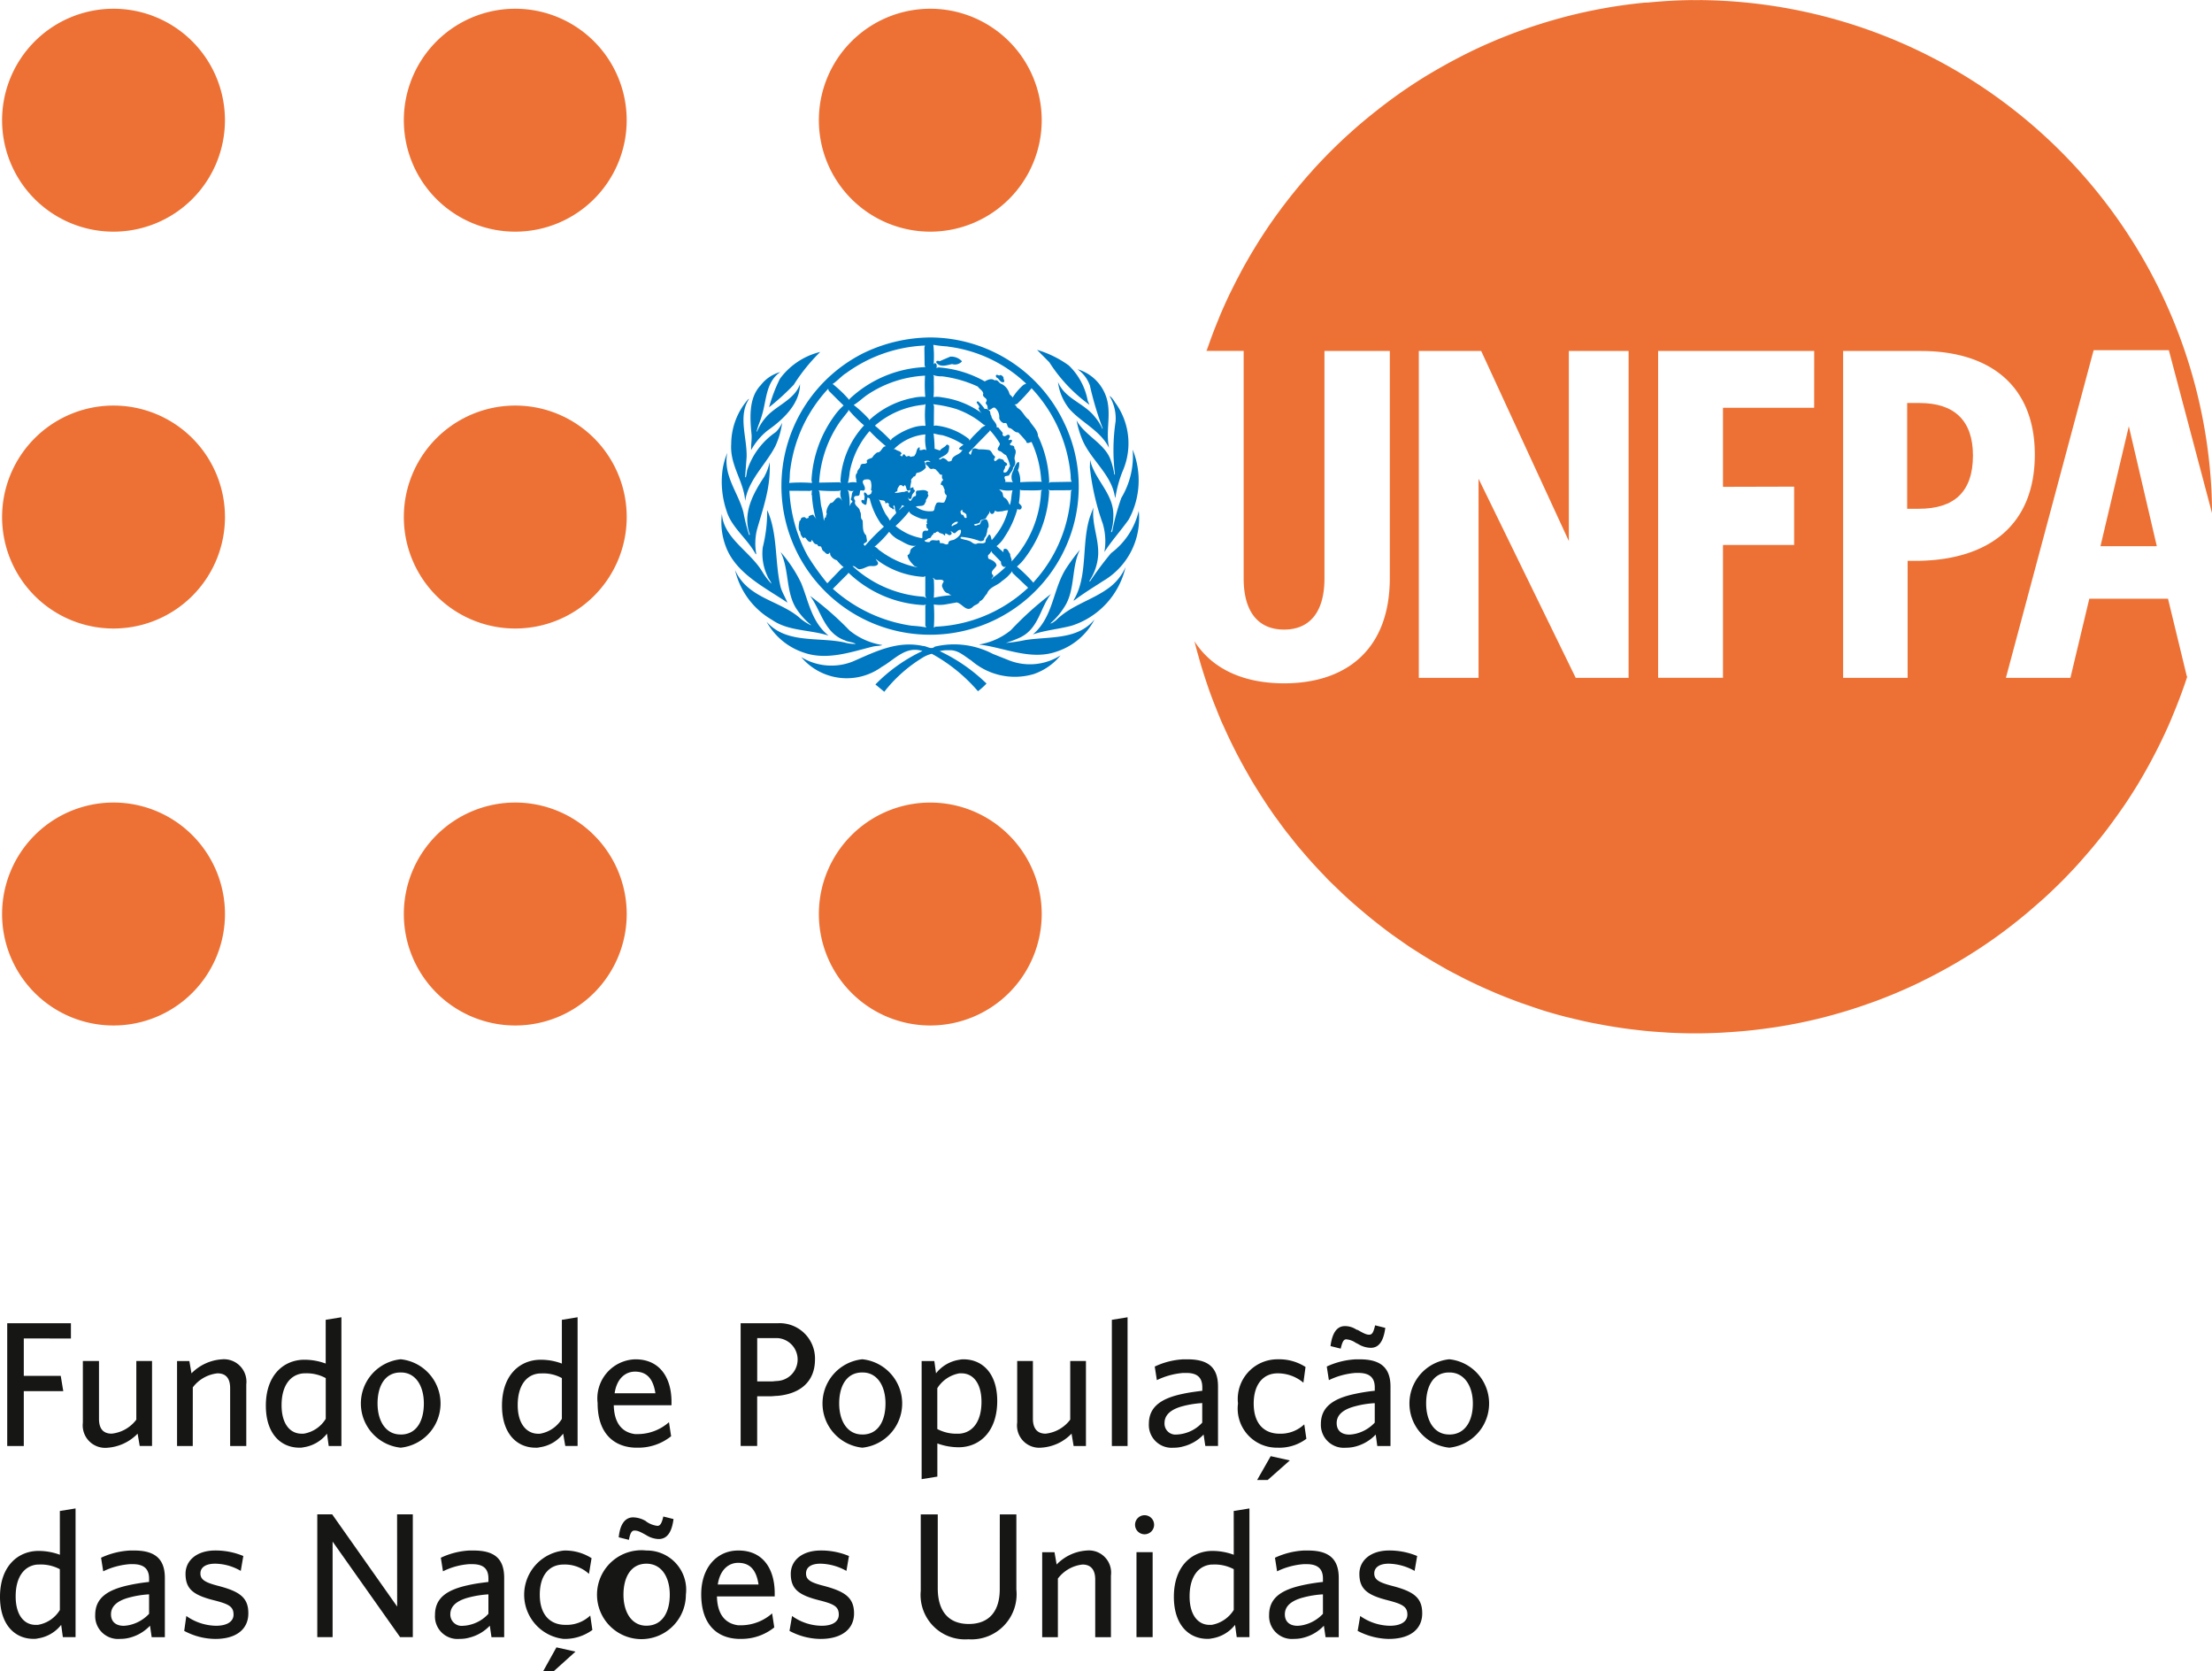 <svg xmlns="http://www.w3.org/2000/svg" viewBox="0 0 139.384 105.272"><defs><style>.logo_unfpa_1{fill:#0078c1}.logo_unfpa_2{fill:#ed7134}</style></defs><path d="M59.999 22.935a.586.586 0 00.605-.157v-.033a.934.934 0 00-.727-.279l-.673.289c-.056-.023-.164-.052-.2.023-.028.023 0 .056.011.079.248.313.673.135.984.078zm3.259 1.132c.075-.083-.046-.171-.022-.278a.275.275 0 00-.21-.167c-.1.093-.183-.084-.27.023a.191.191 0 00.034.134c.189.067.213.353.468.288z" class="logo_unfpa_1"/><path d="M50.84 25.377a9.37 9.37 0 1016.8 7.736 9.231 9.231 0 00-.616-6.543 9.371 9.371 0 00-8.4-5.313 9.834 9.834 0 00-4.242 1 9.381 9.381 0 00-3.542 3.12zm.047 9.624a9.489 9.489 0 01-1.143-4.086l1.3.009.126-.046-.009.007a1.471 1.471 0 00-.014.261l-.009-.014c-.037.026.028.039.023.067a7.285 7.285 0 00.224 1.413l.068.1a1.934 1.934 0 01-.21-.289.609.609 0 00-.3.112c.052.135-.084.093-.144.13a.267.267 0 00-.094-.088c-.1 0-.2.014-.243.111.015.071-.064.1-.093.159-.028.209-.1.484.056.655a.538.538 0 00.191.391c.048.01.07-.028.1-.041.126.093.192.321.378.279.056-.029.037-.084.056-.125.1.1.144.3.327.278.047.045.069.13.144.135.194-.052.124.224.27.3.112.071.172.238.336.159l.057-.068c.051.036.009.131.056.182a.638.638 0 00.39.3 2.856 2.856 0 00.434.446l-.112.047-.921.956a15.444 15.444 0 01-1.244-1.74zm7.417-10a2.469 2.469 0 00-.735.056 5.6 5.6 0 00-2.8 1.412l-.032-.088a7.509 7.509 0 00-.942-.87c.3-.178.563-.436.853-.638a7.176 7.176 0 013.64-1.209 9.264 9.264 0 00.015 1.34zm.016 1.822a2.151 2.151 0 00-.706.081 4.267 4.267 0 00-1.422.735 1.45 1.45 0 01-.067.1 12.464 12.464 0 00-.993-.926 5.457 5.457 0 013.109-1.318l.079-.046a6.108 6.108 0 00-.001 1.377zm-1.029 5.384c.027.148.206.221.326.289.263.117.581.3.875.148-.046 0-.071.052-.1.075.08.079-.06.163.033.237.017.06-.062.052-.067.1.047.084-.013.232.12.26a.067.067 0 01.012.033.079.079 0 01-.069.088c-.093-.019-.218-.023-.265.079-.065.106-.014.265-.048.39a3.557 3.557 0 01-1.678-.772 7.318 7.318 0 00.861-.924zm-.641-.09a.681.681 0 00.191-.3l.159.078c-.145.01-.225.154-.336.233zm1.714 5.564l-.134-.089a7.34 7.34 0 01-4.511-1.931c.208-.023.288.254.517.186.251-.029.447-.228.712-.186.132 0 .3 0 .373-.125.042-.14-.107-.21-.135-.321a5.4 5.4 0 003.007 1.125l.112-.046v1.228zm-4.651-6.059c-.109.055-.126.176-.176.264a3.741 3.741 0 00-.068-.912l-.067-.11a.541.541 0 00.446.041c-.229.075-.144.354-.234.525-.012.088.114.11.099.195zm1.082-4.471a11.07 11.07 0 001.03.958c-.266.009-.27.4-.55.391a1 1 0 00-.313.326c-.111.069-.256.064-.35.19 0 .052.059.117-.009.153-.107.1-.331-.027-.382.168-.019.172-.224.271-.21.461-.111.076-.092.22-.077.337.059.076-.029.209.077.266a1.156 1.156 0 00-.582.023 4.377 4.377 0 00.113-.694 5.475 5.475 0 011.254-2.576zm1.814 6.842c.392.184.8.533 1.273.337a.939.939 0 00-.489.27c-.056.124-.037.31-.206.366.011.265.248.489.416.68l.224.1a5.829 5.829 0 01-2.381-1.061c-.122-.071-.2-.228-.345-.238a6.9 6.9 0 00.927-.949 1.819 1.819 0 00.582.498zm-2.108.4v.011c-.009-.021-.019-.1-.076-.068-.036-.176.258-.123.2-.325l-.047-.288c-.266-.238-.182-.647-.224-.95-.186-.148-.037-.391-.167-.558 0-.271-.42-.362-.29-.662-.052-.074-.117-.172-.056-.265.084-.1.266.01.322-.135l.036-.247c.1-.059.239.067.29-.068.094-.234-.345-.516.032-.638v.007c.125-.013.3-.041.35.113a1.111 1.111 0 01.009.549c.121.046.01.153.01.232-.075.033-.144.107-.233.079-.036-.06-.1-.167-.191-.159-.07.1.028.2.014.312-.024.066 0 .14-.047.192a.15.15 0 00-.113-.033c-.076.043-.027.126-.009.178.084.051.144.13.242.135l.048-.056c.015-.14.038-.278.067-.415l.135.067a4.612 4.612 0 00.717 1.6l.178.176a12.229 12.229 0 00-1.196 1.213zm.506.583V35l-.018-.056zm1.06-2.179c-.085-.209-.271-.378-.354-.591-.135-.243-.207-.517-.336-.759.112.14.411-.018.411.248a.123.123 0 00.067.01c.038-.042.042-.046.088-.023.025.046.136.069.048.125a.31.31 0 00.223.209.076.076 0 00.114.054c.051-.071-.112-.192.009-.233.075.083.037.223.079.321a.238.238 0 01.042.182 3.246 3.246 0 00-.39.459zm-1.621-6a5.6 5.6 0 00-1.486 3.494c.017.047 0 .1.055.135l-.12-.047-1.278.023a7.409 7.409 0 011.333-3.866l.5-.637.011-.09a9.18 9.18 0 00.986.99zm-1.566 4.128l.1-.047a.88.88 0 00.1.684c-.052-.056-.125-.219-.247-.214-.238.015-.256.327-.494.337a.933.933 0 00-.269.614c.084.09-.065.178-.014.28-.126.013-.093.156-.144.223a6.462 6.462 0 00-.177-.972l-.1-.858-.057-.077a10.864 10.864 0 001.302.03zm4.566 8.492a9.452 9.452 0 01-4.966-2.327l.962-.964.013-.056a7.354 7.354 0 004.754 2.048l.144-.037-.046.067v1.263l.067.113a7.774 7.774 0 00-.926-.107zm1.129-5.274a.479.479 0 01-.269-.032c-.042-.006-.028-.052-.042-.079.135 0 .2-.158.345-.135.083-.074.1-.2.214-.242-.038-.12.111-.045.144-.112.041-.037.1-.078.159-.047.093.137.284.079.378.233.046.016.06-.034.055-.067v-.057c.15-.01.225.2.383.057a.105.105 0 000-.135c-.019-.01-.042-.019-.047-.042.107-.052.171.163.3.088.108-.089.183-.2.327-.2l.031.045c.024.28-.214.447-.424.574-.135.054-.381.037-.373.255-.153.141-.3-.083-.489-.023-.09-.048-.007-.179-.128-.2-.189.081-.423-.105-.559.119zm1.054-6.111c-.091.153-.3.186-.4.348l-.336-.111a8.793 8.793 0 00-.067-.964 4.287 4.287 0 00.559.112 4.737 4.737 0 011.329.606.979.979 0 00-.281.223c0 .084.09.061.126.111l.09-.032c-.142.362-.631.306-.682.693-.075.028-.153.079-.238.042a.554.554 0 00-.311-.209c-.09.023-.15.135-.257.075.167-.182.466-.215.593-.467a.952.952 0 00.055-.373c-.047-.054-.117-.105-.178-.054zm2.487-2.681c-.014.094.071.135.1.214s-.013.2.079.247c.166.037.236-.186.4-.126a.764.764 0 01.27.662.447.447 0 00.294.312c.275-.084.145.223.336.3.215.028.322.3.559.279a6.726 6.726 0 01.513.568.087.087 0 00.055.093c.114.029.183-.05.281-.054a6.661 6.661 0 01.605 2.41l.042.088c-.453 0-.9 0-1.366.033a1.415 1.415 0 00-.145-.758.917.917 0 00.079-.479c-.027-.068-.088-.01-.12 0a1.464 1.464 0 00-.247.512.77.77 0 00-.068.661l.056.055-.522-.009c.126-.079-.108-.233.019-.359l.241-.047c.074-.172.262-.3.256-.5a.442.442 0 00.121-.456c-.109-.255.191-.516-.042-.758a.158.158 0 00.006-.031.128.128 0 00-.118-.138c-.075-.022-.159 0-.159-.1.042-.066.149-.131.126-.233-.055-.069-.147-.009-.214-.014-.019-.113.191-.234.009-.336-.125-.023-.195.136-.32.079h-.008a.135.135 0 01-.039-.186l-.28-.344c-.028-.032-.107.02-.112-.047.018-.274-.319-.428-.336-.7-.1-.093-.02-.266-.155-.344-.074-.056-.159-.121-.26-.079a3.107 3.107 0 00-.41-.479.1.1 0 00-.1.041c.023.131.176.2.167.349a.053.053 0 00-.056.019.657.657 0 00.215.336 5.46 5.46 0 00-2.508-1 1.473 1.473 0 00-.537-.019c.041-.4.013-.866.022-1.3l-.045-.086a1.549 1.549 0 00.554.078 7.579 7.579 0 012.26.646c.107.163.317.246.345.447-.111.269.378.265.159.553zm1.539 9.545c-.116-.111-.123-.331-.325-.325-.071-.01-.1.055-.1.111 0 .033.009.071-.014.094l-.423-.373a2 2 0 00.5-.568 6.076 6.076 0 00.816-1.778.184.184 0 00.215.014.172.172 0 00.032-.214l-.154-.167a5.137 5.137 0 00.068-.838l.1.033c.433 0 .876.023 1.3-.018l-.067.075a6.9 6.9 0 01-1.87 4.435c.059-.163-.099-.303-.076-.481zm-1.083 1.333c-.241-.224.15-.413.225-.615-.043-.218-.285-.339-.471-.4-.09-.051-.062-.163-.067-.237a.771.771 0 00.21-.266l.033.088.577.593a.3.3 0 00.154.312c.052.022.106 0 .155-.007a6.551 6.551 0 01-.826.69l-.067.089c-.032-.093.158-.136.079-.247zm-1.67-3.768c-.028.06.06.14-.033.167-.167.022-.088-.229-.269-.2a.334.334 0 01-.075-.222c.041-.052.077-.094.144-.056-.014.024-.034.047-.023.075.094.082.234.097.258.236zm.855 1.628a.336.336 0 00.257-.079c-.025-.155.162-.224.143-.377.077-.132.023-.314.134-.424a.659.659 0 00-.111-.471c-.1-.067-.2.017-.3.032-.111.083-.07.331-.265.28a.179.179 0 01-.2.046c-.014-.023-.046-.029-.037-.056.134-.069.384-.023.4-.247.1-.09.26-.051.358-.158a1.615 1.615 0 01.2-.313.513.513 0 00.023-.143c.028.065.028.153.112.19.108.033.155-.058.2-.125 0-.037.025-.095.067-.056.117.09.28.014.415.023a1.389 1.389 0 01.369-.067 4.152 4.152 0 01-.679 1.44c-.117.144-.215.3-.35.438-.042-.107-.037-.252-.13-.349l-.056.013c-.071.149-.225.276-.206.447-.112.176-.392.028-.559.121-.2.06-.307-.136-.466-.178-.178-.074-.383-.079-.551-.167a.082.082 0 01.056-.088 4.361 4.361 0 011.177.269zm1.23-5.674c.157.032.25.214.4.247a2.539 2.539 0 01.262.7c-.123.14-.135.452-.4.4-.065-.149.121-.237.079-.377.047-.037.121-.058.135-.126-.009-.14-.185-.112-.214-.256-.055-.078-.148-.07-.222-.1-.178-.084-.345.359-.392.009a.134.134 0 00.047-.176c-.155-.083-.169-.3-.336-.382a3.2 3.2 0 00-.662-.046c-.144-.033-.313-.131-.424.023-.01.117-.07.214-.089.326a.321.321 0 01-.125-.135c.41-.456.881-.917 1.31-1.362l.023-.056a5.394 5.394 0 01.619.828c.036.18-.309.366-.009.484zm.817 2.468c-.079.251-.068.539-.135.8a.5.5 0 01-.042.134c-.079-.159-.144-.368-.327-.461-.154-.083-.057-.293-.2-.39l-.144-.145a1.992 1.992 0 00.85.063zm-3.5-5.1a5.4 5.4 0 011.679.968l.114.046-.233.135c-.247.28-.564.531-.774.824l-.032-.1a4.1 4.1 0 00-2.094-.852l-.121.023.011-1.256-.048-.1v-.006a8.194 8.194 0 011.501.315zm.052 7.091c-.01.167-.248.163-.358.279-.068-.024-.014-.089 0-.126.113-.09.197-.179.361-.157zm-1.582 3.529c.065.01.1.065.144.1.167.071.457-.07.55.121-.052.108-.136.21-.1.336.071.173.173.4.392.415a.39.39 0 00.2.12 7.247 7.247 0 00-1.118.159 9.221 9.221 0 000-1.15zm.158 3.079l-.089.055a10.666 10.666 0 000-1.461 2.249 2.249 0 00.729 0l.713-.126c.355.071.606.643 1 .294.136-.163.374-.15.458-.373.227-.084.284-.317.447-.466.154-.439.647-.5.951-.807a2.531 2.531 0 00.639-.614l.023.111.983.93a9.084 9.084 0 01-5.852 2.453zm8.551-8.521a8.957 8.957 0 01-2.326 5.682l-.037.067a9.862 9.862 0 00-1.04-1.02 3.1 3.1 0 00.55-.6 7.5 7.5 0 001.48-4.134l-.047-.125.079.056 1.329-.007.067-.032zm-2.477-6.5a9.189 9.189 0 012.452 5.406c.023.16-.014.35.074.481l-1.342.023a.2.2 0 01-.112.041l.036-.056a7.361 7.361 0 00-.707-2.892c-.014-.4-.4-.671-.569-1.019-.3-.2-.387-.569-.728-.75-.065-.069-.094-.186-.19-.208l.158-.033a10.611 10.611 0 00.927-1zm-5.29-2.629a8.7 8.7 0 014.945 2.335l-.158.067a3.555 3.555 0 00-.7.814c-.019-.088-.15-.149-.191-.232a.981.981 0 00-.494-.628c-.179-.033-.225-.307-.448-.224-.186-.155-.419-.041-.6.047v.024a6.956 6.956 0 00-2.942-.892c-.051 0-.078.042-.135.033.055-.037.028-.147.023-.215-.028-.048-.081-.105-.149-.067a.2.2 0 00-.041.112 6.544 6.544 0 00-.014-1.284 7.451 7.451 0 00.905.102zm-1.143 7.237l.08.038c-.1 0-.208-.054-.293.013-.056.042-.019.118 0 .168.167.064.2.34.427.233.095.018.21.036.243.144.135.051.154.288.337.237-.012.088-.041.244.067.312-.029.079-.131.112-.125.213a.092.092 0 00-.019.113c.174.018.162.214.242.32a.312.312 0 00.125.35 1.286 1.286 0 01-.158.433c-.183.088-.479-.137-.546.19-.1.112-.012.358-.214.368a1.483 1.483 0 01-1.03-.28c.191-.1.515.037.583-.246a.162.162 0 00.046-.178.9.9 0 00.167-.311c-.069-.07-.036-.107-.022-.191-.191-.2-.452-.093-.7-.088-.145.084 0 .242-.1.344-.186.023-.19.2-.32.312a.239.239 0 01-.126-.209h.023a.068.068 0 00.046.079c.178.028.121-.172.178-.261.028-.111.29-.265.079-.344-.01-.045.028-.105-.032-.135-.066.03-.172.03-.183.126a.189.189 0 01-.074.224h-.035a.1.1 0 00-.067-.111c-.109 0-.2.084-.3.054a2.681 2.681 0 01-.47.068c-.019-.09.119-.061.148-.145-.023-.14.071-.224.131-.326.037-.037.107-.024.148-.009.038.037.076.07.131.056l.048-.079c.14.083.06.484.337.311a2.726 2.726 0 01.079-.533c-.061-.15.1-.21.144-.313.144.013.13-.149.191-.223a.888.888 0 00.591-.349c-.055-.117-.019-.284-.112-.377.099-.04.26-.09.336-.006zm-.624-.718c-.028-.065.052-.135-.023-.176-.213.1-.136.335-.28.488-.024.121-.181.059-.256.126a.172.172 0 00-.243-.027c-.113 0-.13-.228-.248-.113-.035.038-.014.121-.1.09-.019-.033-.052-.038-.075-.056 0-.071.116-.061.075-.144-.084-.149-.265-.126-.378-.239h-.1a3.182 3.182 0 011.99-.935 2.969 2.969 0 00.067 1.014c-.121-.158-.283.024-.428-.036zm-4.678-4.812a9.074 9.074 0 015.014-1.772l-.037.13.014 1.117.041.11a7.4 7.4 0 00-4.763 2l-.024.068a7.878 7.878 0 00-1.03-.991h-.042c.29-.175.543-.473.828-.67zm-1.051 1.076c.317.312.636.641.938.926a3.84 3.84 0 00-.624.711 7.549 7.549 0 00-1.4 3.989l.032.181a9.535 9.535 0 00-1.44 0c.056-.283.024-.572.074-.852a9.15 9.15 0 012.387-5.081zm16.432.886l-.113-.261a4.115 4.115 0 00-1.192-2.22 6.568 6.568 0 00-2-.981l.773.781a9.822 9.822 0 002.532 2.681zm-20.191.154a15.1 15.1 0 001.557-1.419 11.493 11.493 0 011.668-2.066 4.445 4.445 0 00-2.54 1.689 9.8 9.8 0 00-.685 1.796z" class="logo_unfpa_1"/><path d="M68.678 24.291a20.171 20.171 0 00.807 2.7l-.022.024a2.9 2.9 0 00-.457-.735c-.689-.9-1.892-1.14-2.34-2.216a3.344 3.344 0 00.76 1.744c.778.838 1.911 1.332 2.442 2.379l.01-.009c-.2-.987.116-1.941-.1-2.918a2.722 2.722 0 00-1.879-2 2.109 2.109 0 01.779 1.031zm-21.345 4.057a4.15 4.15 0 011.031-1.227c.994-.7 2.033-1.675 2.047-2.918-.324.894-1.293 1.271-1.95 1.877a3.2 3.2 0 00-.76 1.116l-.023-.019c.08-.355.244-.679.336-1.028.293-.945.234-2.081 1.156-2.713a2.326 2.326 0 00-1.23.824c-.769.8-.689 2.043-.582 3.128.023.332-.048.649-.025.96z" class="logo_unfpa_1"/><path d="M70.256 29.866a.037.037 0 01-.038.032 4.728 4.728 0 00-.223-.893c-.35-1.061-1.636-1.558-2.158-2.523a6.182 6.182 0 00.357 1.206c.49 1.183 1.678 2.076 2 3.328.036.117.046.256.088.358a7.32 7.32 0 01.471-1.722 4.354 4.354 0 00-.4-4.174c-.144-.185-.237-.417-.447-.538a2.739 2.739 0 01.391 1.606 12.2 12.2 0 00-.041 3.32zm-21.399-1.761a5.128 5.128 0 00.428-1.475 1.948 1.948 0 01-.391.581 4.68 4.68 0 00-1.816 2.422 4.1 4.1 0 01-.079.433c-.032.015-.032-.023-.046-.032l.094-1.252c.032-1.224-.555-2.576.153-3.653-.024 0-.037.014-.056.023a4.291 4.291 0 00-1.068 2.82c-.09 1.354.782 2.306.88 3.584.2-1.334 1.304-2.287 1.901-3.451z" class="logo_unfpa_1"/><path d="M70.657 31.365a14.218 14.218 0 00-.569 2.1l-.056.067-.023-.023a3.148 3.148 0 00.144-.95c.079-1.433-1.18-2.314-1.464-3.592l-.013.479a15.385 15.385 0 00.815 3.55 3.928 3.928 0 01.1 1.778c.452-.707 1.044-1.356 1.534-2.049a5.159 5.159 0 00.247-4.4 5.1 5.1 0 01-.715 3.04zm-23.064 3.503l.068.056a3.652 3.652 0 01.033-1.54c.22-.779.471-1.537.64-2.337a7.887 7.887 0 00.167-1.931 3.506 3.506 0 01-.35.925c-.694 1.051-1.385 2.293-.9 3.633-.013.014-.028.033-.047.024a11.908 11.908 0 01-.359-1.42c-.321-1.262-1.3-2.308-1.016-3.76a4.992 4.992 0 00-.29 1.014 5.693 5.693 0 00.243 2.647c.296 1.023 1.303 1.754 1.811 2.689z" class="logo_unfpa_1"/><path d="M70.009 34.846a21.019 21.019 0 00-1.319 1.769h-.058a3.35 3.35 0 00.569-1.689c.033-1.042-.42-1.922-.3-2.96l-.209.558c-.564 1.665-.116 3.747-1.03 5.264v.056c.6-.462 1.226-.838 1.846-1.243a4.581 4.581 0 002.247-4.422 4.622 4.622 0 01-1.746 2.667zm-20.391 3.117c-.131-.33-.331-.638-.429-.981-.377-1.576-.172-3.391-.847-4.846a9.273 9.273 0 01-.279 2.346 3.307 3.307 0 00.3 1.819c.056.168.211.309.248.471a4.265 4.265 0 01-.583-.769c-.769-1.278-2.428-2.092-2.539-3.633a4.291 4.291 0 00.232 2.018c.616 1.732 2.508 2.633 3.897 3.575z" class="logo_unfpa_1"/><path d="M69.906 37.008c-1.08.811-2.385 1.089-3.388 2.085-.107.071-.215.177-.336.182a4.615 4.615 0 00.951-1.143c.617-1.042.38-2.432.918-3.508a13.791 13.791 0 00-.839 1.13c-.881 1.331-.807 3.081-2.126 4.211.779-.266 1.637-.335 2.439-.549a5.07 5.07 0 003.4-3.695 3.259 3.259 0 01-1.019 1.287zm-17.698 3.031c-1.076-.865-1.254-2.161-1.72-3.3a8.527 8.527 0 00-1.3-1.965c.57 1.137.3 2.616 1.062 3.672a4.47 4.47 0 00.855.926l-.014.014a3.264 3.264 0 01-.76-.517c-1.3-1.066-3.239-1.21-4.013-2.959a4.9 4.9 0 002.335 3.141c1.024.717 2.39.607 3.555.988z" class="logo_unfpa_1"/><path d="M63.377 40.501a6.961 6.961 0 00.936-.359c1.146-.575 1.221-1.838 1.915-2.727a20.387 20.387 0 00-2.531 2.282 4.233 4.233 0 01-1.99.9v.009l.291.038c1.5.243 3.085.967 4.657.377a4.123 4.123 0 002.315-2c-1.076 1.308-2.837 1.061-4.377 1.3a9.713 9.713 0 01-1.216.18zm-8.39.233c.2-.053.433-.032.616-.1a4.338 4.338 0 01-2.07-.917 19.919 19.919 0 00-2.485-2.178c.7.945.9 2.346 2.192 2.8.214.111.489.1.685.223a2.337 2.337 0 01-.7-.088c-1.654-.367-3.682.1-4.921-1.309a4.174 4.174 0 002.373 1.955c1.445.493 2.953-.05 4.31-.386z" class="logo_unfpa_1"/><path d="M63.656 41.626l-1.088-.432a5.272 5.272 0 00-3.66-.461c-.242.218-.493-.036-.75-.041-1.644-.358-3.061.39-4.427.981a3.647 3.647 0 01-3.243-.278 3.755 3.755 0 005.074.614c.807-.451 1.5-1.341 2.564-1a10.21 10.21 0 00-2.964 2.108l.559.461a8.98 8.98 0 012.395-2.136 1.925 1.925 0 01.6-.257 10.477 10.477 0 012.909 2.359 4.461 4.461 0 00.538-.484 10.823 10.823 0 00-2.95-2.043 1.956 1.956 0 01.582-.055c.574-.037.965.366 1.408.646a4.188 4.188 0 003.946.851 3.773 3.773 0 001.679-1.173 3.6 3.6 0 01-3.172.34z" class="logo_unfpa_1"/><path d="M32.475 39.592a7.022 7.022 0 10-7.028-7.024 7.018 7.018 0 007.028 7.024zm0 10.963a7.022 7.022 0 107.016 7.025 7.027 7.027 0 00-7.016-7.025zm0-35.962a7.021 7.021 0 10-7.028-7.019 7.018 7.018 0 007.028 7.019zM7.158 39.592a7.022 7.022 0 10-7.026-7.024 7.02 7.02 0 007.026 7.024zm0 25.007A7.022 7.022 0 10.132 57.58a7.016 7.016 0 007.026 7.019zm0-50.006A7.021 7.021 0 10.132 7.574a7.017 7.017 0 007.026 7.019zM65.641 57.58a7.021 7.021 0 10-7.019 7.019 7.024 7.024 0 007.019-7.019zm-7.019-42.987a7.021 7.021 0 10-7.023-7.019 7.021 7.021 0 007.023 7.019zm79.179 28.024l-1.189-4.9h-4.96l-1.19 4.984h-4.065l5.528-20.642h4.739l2.721 10.268c0-.472-.012-.943-.035-1.408a.119.119 0 010-.026A32.561 32.561 0 00106.85.01c-.773 0-1.529.061-2.288.114.759-.053 1.514-.116 2.287-.116a32.565 32.565 0 0132.5 30.885A32.562 32.562 0 00106.855.002c-1.02 0-2.024.064-3.018.158-.092.009-.187 0-.28.014l-.076.009a31.957 31.957 0 00.001-.001 32.282 32.282 0 00-4.762.851 31.128 31.128 0 010 .001l-.034.008q-.733.191-1.45.412l-.137.044a32.165 32.165 0 00-4.323 1.7c-.046.023-.09.046-.135.066q-.608.3-1.2.619c-.069.035-.136.073-.2.108q-.618.34-1.222.7a.803.803 0 01-.068.04q-1.295.789-2.5 1.691l-.208.158c-.324.246-.642.5-.959.755-.081.067-.163.131-.244.2q-.5.414-.979.849l-.125.11c-.373.341-.739.688-1.094 1.047-.015.012-.025.025-.04.037q-.486.49-.955 1c-.079.087-.158.177-.235.264q-.373.414-.732.847l-.247.3c-.256.314-.508.634-.753.959-.046.062-.1.122-.141.185-.294.394-.58.794-.856 1.2-.037.055-.072.113-.11.166-.231.346-.453.693-.669 1.047l-.217.358q-.271.459-.53.924c-.069.125-.138.248-.2.373-.189.356-.375.713-.551 1.075-.036.075-.075.147-.111.222-.212.444-.416.893-.607 1.346-.035.081-.067.164-.1.246-.152.371-.3.743-.439 1.117-.05.136-.1.273-.147.408-.058.163-.111.327-.167.491h2.331v14.331c0 2.112.921 3.223 2.546 3.223s2.546-1.111 2.546-3.223V22.11h4.118v14.3c0 4.55-2.791 6.636-6.663 6.636-2.471 0-4.5-.851-5.645-2.648a.4.4 0 00.01.043c.076.314.163.625.251.935.045.161.089.322.137.483.09.3.186.6.283.9.055.164.108.326.164.488.1.3.21.589.32.881.058.154.119.3.181.457.119.3.238.6.364.893.048.11.1.216.15.326a32.114 32.114 0 001.533 3c.072.123.14.248.212.371.159.266.323.529.489.789.092.145.183.289.277.432q.245.377.5.745c.1.145.2.292.31.435.175.241.35.483.531.72.1.137.212.271.32.405.189.242.379.481.575.716.078.093.16.183.239.276.424.5.863.98 1.317 1.448.091.1.181.193.273.289.2.2.412.4.621.6.139.135.277.271.42.4.2.187.408.37.617.553q.231.2.467.4.31.261.624.518c.166.133.336.264.5.395.209.163.42.324.635.483.179.131.359.256.54.382.212.15.423.3.641.447s.451.292.681.437c.35.223.7.437 1.065.647.216.124.431.251.649.372s.428.229.645.341.434.227.657.337.435.209.655.312.458.21.687.31.437.189.657.281c.244.1.491.2.736.292.212.08.425.163.638.239l.871.3c.177.058.354.12.532.177.455.14.917.271 1.381.391.183.048.368.087.552.133.3.073.609.145.919.212.206.044.414.081.624.12.292.056.583.109.878.156.212.036.427.067.641.1.3.044.6.081.9.114.208.026.414.048.622.069.332.032.667.055 1 .076.182.012.36.027.539.034.506.023 1.013.038 1.525.038h.033c.515 0 1.03-.017 1.539-.04.15-.006.3-.018.447-.027.368-.023.734-.05 1.1-.083l.49-.05q.549-.062 1.1-.14c.137-.02.274-.037.412-.06 1-.156 1.992-.359 2.962-.605l.309-.083c.382-.1.761-.21 1.14-.324.129-.04.258-.079.384-.121.369-.117.732-.239 1.093-.37.108-.037.216-.075.324-.115q1.411-.523 2.761-1.169a2.94 2.94 0 00.193-.1c.379-.183.753-.375 1.121-.574.1-.055.2-.111.306-.167.345-.189.686-.384 1.021-.586l.269-.161a32.62 32.62 0 002.475-1.674c.037-.03.076-.058.115-.088a32.386 32.386 0 001.282-1.02 51.795 51.795 0 001.129-.982c.345-.316.684-.637 1.014-.967l.038-.035c.359-.362.713-.732 1.056-1.111.021-.021.039-.044.06-.067.3-.337.6-.682.895-1.032l.2-.243c.251-.306.5-.619.735-.932.062-.085.126-.168.189-.254q.4-.542.786-1.1c.019-.03.04-.056.058-.083q.433-.639.835-1.3l.006-.009q.374-.621.724-1.261l.138-.253c.191-.36.378-.722.557-1.088.044-.092.09-.182.131-.272q.3-.618.566-1.25c.014-.033.03-.065.042-.1l.011-.033c.351-.832.672-1.678.954-2.542v-.019zm-35.179.081h-3.333l-6.122-12.542v12.542h-3.764V22.11h3.931l5.523 11.973V22.11h3.766zm11.693-17.012h-5.745v4.982l4.483-.012v3.672h-4.483v8.368h-4.087V22.11h9.835zm6.511 9.644h-.622v7.368h-4.064V22.11h4.9c4.362 0 7.179 2.194 7.179 6.53.002 4.387-2.841 6.635-7.393 6.69zm-45.568 5.117zm-.014-.05c0 .014.009.029.012.043l-.01-.039zm.763-18.287h.01c.056-.164.109-.329.166-.491-.056.164-.119.327-.176.491z" class="logo_unfpa_2"/><path d="M120.962 25.388h-.787v6.662h.735c2.219 0 3.411-1.054 3.411-3.357 0-2.194-1.165-3.305-3.359-3.305zm14.945 9.021l-1.764-7.557-1.787 7.557z" class="logo_unfpa_2"/><path fill="#161615" d="M4.469 84.318v-.963H.455v7.734h1.044v-3.457h2.488l-.16-.963H1.499v-2.355zm4.202 5.994l.133.776h.776v-5.353h-.99v3.694a2.229 2.229 0 01-1.552.882c-.589 0-.8-.375-.8-.936v-3.641H5.221v3.888a1.417 1.417 0 001.554 1.577 2.933 2.933 0 001.896-.887zm3.478-2.916a2.245 2.245 0 011.553-.884c.588 0 .8.377.8.938v3.639h1.017v-3.88a1.417 1.417 0 00-1.553-1.578 2.955 2.955 0 00-1.9.881l-.134-.775h-.775v5.352h.989zm8.564 3.693h.8v-8.11l-.99.161v2.756a3.866 3.866 0 00-1.337-.241h-.053c-1.285.027-2.381.992-2.381 2.891 0 1.793.964 2.649 2.114 2.649a.951.951 0 00.268-.026 2.3 2.3 0 001.471-.857zm-.187-1.712a2 2 0 01-1.39.936h-.135c-.722 0-1.258-.616-1.258-1.793 0-1.283.591-1.953 1.393-2.008h.079a2.5 2.5 0 011.311.3zm4.737-3.75h-.027a2.8 2.8 0 000 5.567h.027a2.8 2.8 0 000-5.567zm0 4.737h-.027c-.936 0-1.446-.858-1.446-1.954 0-1.123.484-1.953 1.446-1.953h.027c.936 0 1.445.858 1.445 1.953.001 1.125-.481 1.956-1.445 1.956zm8.751.805a2.246 2.246 0 001.472-.858l.134.776h.775v-8.108l-.99.162v2.756a3.715 3.715 0 00-1.338-.241h-.053c-1.286.028-2.382.99-2.382 2.89 0 1.793.964 2.65 2.114 2.65a.832.832 0 00.268-.027zm-1.392-2.651c0-1.283.588-1.953 1.392-2h.08a2.44 2.44 0 011.311.293v2.57a2 2 0 01-1.391.936h-.109c-.721-.005-1.283-.621-1.283-1.799zm7.391 2.677h.133a3.3 3.3 0 002.143-.721l-.136-.884a2.988 2.988 0 01-1.926.749h-.214c-.8-.106-1.311-.667-1.338-1.818h3.638v-.214c0-1.5-.722-2.678-2.273-2.678h-.027a2.461 2.461 0 00-2.355 2.757c-.004 1.9 1.013 2.755 2.355 2.809zm0-4.791c.775 0 1.15.483 1.286 1.365h-2.57c.129-.909.664-1.365 1.284-1.365zm11.342-.772a2.227 2.227 0 00-2.357-2.276H46.67v7.732h1.042v-3.131h.83c.163 0 .323-.027.456-.027 1.448-.133 2.357-.909 2.357-2.298zm-2.357 1.362c-.133 0-.269.028-.4.028h-.884v-2.73h1.284a1.353 1.353 0 010 2.7zm5.354-1.367h-.027a2.8 2.8 0 000 5.567h.027a2.8 2.8 0 000-5.567zm0 4.737h-.027c-.936 0-1.446-.858-1.446-1.954 0-1.123.483-1.953 1.446-1.953h.027c.936 0 1.445.858 1.445 1.953.001 1.125-.482 1.956-1.445 1.956zm6.101-4.707a2.3 2.3 0 00-1.472.855l-.106-.775h-.8v7.441l.99-.161v-2.09a3.892 3.892 0 001.364.242h.027c1.284-.027 2.382-.99 2.382-2.917 0-1.766-.963-2.622-2.116-2.622a1 1 0 00-.269.027zm1.393 2.648c0 1.285-.589 1.953-1.393 2.008h-.08a2.563 2.563 0 01-1.311-.293v-2.57a2.061 2.061 0 011.391-.938h.134c.724-.001 1.259.615 1.259 1.793zm5.806 2.784h.776v-5.353h-.99v3.692a2.231 2.231 0 01-1.552.884c-.561 0-.8-.375-.8-.936v-3.641h-.99v3.879a1.4 1.4 0 001.525 1.579 2.879 2.879 0 001.9-.882zm2.409 0h.99V82.98l-.99.16zm5.781-.723l.108.722h.8v-3.747c0-1.2-.616-1.712-1.926-1.712h-.268a4.781 4.781 0 00-1.792.456l.133.855a4.652 4.652 0 011.659-.453h.189c.613 0 1.015.214 1.015.909v.214c-.426.053-.828.106-1.2.187-1.444.293-2.167.857-2.167 1.9a1.434 1.434 0 001.553 1.5 2.106 2.106 0 00.614-.081 2.642 2.642 0 001.282-.75zm-2.462-.722c0-.4.239-.83 1.176-1.072a6.376 6.376 0 011.2-.187v1.232a2.3 2.3 0 01-1.2.694 1.979 1.979 0 01-.4.055.69.69 0 01-.776-.722zm7.119-3.132a2.5 2.5 0 011.632.589l.134-.99a3.062 3.062 0 00-1.74-.483 2.5 2.5 0 00-2.515 2.784 2.463 2.463 0 002.489 2.783 2.835 2.835 0 001.819-.561l-.133-.909a2.163 2.163 0 01-1.554.589c-.964 0-1.632-.616-1.632-1.9.001-1.26.643-1.902 1.5-1.902zm-.429 5.218l-.855 1.5h.668l1.392-1.232zm6.717-.641h.831v-3.747c0-1.2-.643-1.712-1.926-1.712h-.269a4.92 4.92 0 00-1.82.453l.134.858a4.637 4.637 0 011.686-.456h.161c.616 0 1.044.214 1.044.911v.214a11.023 11.023 0 00-1.2.187c-1.445.293-2.195.855-2.195 1.9a1.442 1.442 0 001.579 1.5 2.279 2.279 0 00.616-.079 2.7 2.7 0 001.259-.749zm-.16-1.473a2.411 2.411 0 01-1.2.7 2.066 2.066 0 01-.4.054c-.51 0-.8-.268-.8-.724 0-.4.242-.83 1.2-1.069a5.913 5.913 0 011.2-.187zm-1.794-5.246a1.209 1.209 0 01.589.215l.16.08a1.554 1.554 0 00.8.239c.51 0 .8-.428.909-1.256l-.641-.16c-.108.453-.187.589-.375.589-.16 0-.3-.055-.724-.3-.053 0-.079-.027-.133-.053a1.281 1.281 0 00-.67-.187c-.508 0-.8.428-.909 1.258l.643.161c.105-.452.191-.586.351-.586zm6.503 1.257h-.027a2.8 2.8 0 000 5.567h.027a2.8 2.8 0 000-5.567zm0 4.737h-.027c-.936 0-1.444-.858-1.444-1.954 0-1.123.48-1.953 1.444-1.953h.027c.936 0 1.473.858 1.473 1.953.001 1.125-.509 1.956-1.473 1.956zM3.773 97.94a3.914 3.914 0 00-1.364-.242h-.027C1.098 97.726 0 98.688 0 100.59c0 1.792.963 2.648 2.114 2.648a.912.912 0 00.269-.027 2.3 2.3 0 001.472-.855l.106.775h.8v-8.109l-.99.161zm0 3.478a2 2 0 01-1.391.939h-.136c-.725 0-1.259-.616-1.259-1.793 0-1.286.588-1.953 1.392-2.008h.08a2.564 2.564 0 011.311.293zm4.685-3.745h-.269a4.935 4.935 0 00-1.82.455l.135.856a4.637 4.637 0 011.685-.453h.16c.616 0 1.045.214 1.045.909v.213a11.607 11.607 0 00-1.2.187c-1.445.3-2.195.831-2.195 1.9a1.442 1.442 0 001.579 1.5 2.255 2.255 0 00.616-.081 2.677 2.677 0 001.258-.749l.106.722h.83v-3.747c-.005-1.205-.647-1.712-1.93-1.712zm.936 3.987a2.412 2.412 0 01-1.2.7 2.055 2.055 0 01-.4.055c-.507 0-.8-.269-.8-.722 0-.4.241-.831 1.2-1.072a6.086 6.086 0 011.2-.187zm4.335-1.766c-.83-.215-1.1-.4-1.1-.776s.32-.616.936-.616a3.282 3.282 0 011.606.455l.161-.938a4.563 4.563 0 00-1.767-.348c-1.15 0-1.874.617-1.874 1.473 0 .964.51 1.337 1.766 1.658.964.242 1.259.4 1.259.911 0 .429-.4.7-1.1.7a3.321 3.321 0 01-1.875-.616l-.133.939a4.222 4.222 0 001.953.507c1.365 0 2.087-.642 2.087-1.606.007-1.023-.582-1.396-1.919-1.743zm11.297 1.31l-4.094-5.808h-.939v7.734h.965v-6.02l4.254 6.02h.8v-7.734h-.99zm4.814-3.531h-.269a4.8 4.8 0 00-1.793.455l.135.856a4.37 4.37 0 011.659-.453h.16c.643 0 1.045.214 1.045.909v.213c-.453.055-.831.106-1.2.187-1.444.3-2.167.831-2.167 1.9a1.42 1.42 0 001.552 1.5 2.113 2.113 0 00.616-.081 2.655 2.655 0 001.286-.749l.106.722h.8v-3.747c-.005-1.205-.619-1.712-1.93-1.712zm.936 3.987a2.305 2.305 0 01-1.2.7 2.038 2.038 0 01-.4.055.713.713 0 01-.8-.722c0-.4.241-.831 1.2-1.072a6.444 6.444 0 011.2-.187zm4.843.696c-.936 0-1.606-.616-1.606-1.9 0-1.258.616-1.9 1.5-1.9a2.254 2.254 0 011.6.589l.163-.99a3.085 3.085 0 00-1.742-.48 2.8 2.8 0 00-.025 5.566 2.935 2.935 0 001.818-.563l-.133-.909a2.168 2.168 0 01-1.575.587zm-1.391 2.916h.669l1.365-1.23-1.2-.268zm7.2-9.153a1.5 1.5 0 01-.7-.268l-.028-.028a1.636 1.636 0 00-.8-.239c-.51 0-.831.428-.912 1.257l.642.16c.081-.453.188-.586.348-.586.187 0 .323.052.751.293a1.531 1.531 0 00.775.242c.535 0 .828-.428.936-1.259l-.643-.16c-.101.455-.21.588-.369.588zm-.696 1.554a2.8 2.8 0 102.487 2.783 2.472 2.472 0 00-2.487-2.783zm0 4.737c-.937 0-1.446-.858-1.446-1.954 0-1.123.483-1.953 1.446-1.953s1.472.856 1.472 1.953c0 1.122-.483 1.953-1.472 1.953zm5.807-4.737h-.026c-1.337 0-2.328 1.072-2.328 2.756 0 1.9.99 2.756 2.328 2.811h.133a3.289 3.289 0 002.143-.724l-.136-.882a2.98 2.98 0 01-1.926.749h-.214c-.8-.106-1.311-.667-1.337-1.82h3.64v-.214c-.003-1.499-.725-2.676-2.277-2.676zm-.027 2.14h-1.283c.133-.909.667-1.364 1.283-1.364.776 0 1.15.482 1.286 1.364zm5.378.081c-.857-.215-1.1-.4-1.1-.776s.3-.616.911-.616a3.476 3.476 0 011.634.455l.16-.938a4.558 4.558 0 00-1.766-.348c-1.178 0-1.9.617-1.9 1.473 0 .964.51 1.337 1.766 1.658.966.242 1.259.4 1.259.911 0 .429-.375.7-1.072.7a3.242 3.242 0 01-1.872-.616l-.161.939a4.218 4.218 0 001.953.507c1.365 0 2.114-.642 2.114-1.606.001-1.023-.615-1.396-1.926-1.743zm11.107.212c0 1.392-.669 2.195-1.953 2.195-1.338 0-1.954-.884-1.954-2.249v-4.655h-1.071v4.815a2.8 2.8 0 003 3.052 2.842 2.842 0 003.025-3.13v-4.737H63zm5.485-2.433a2.883 2.883 0 00-1.9.882l-.136-.776h-.775v5.353h.989V99.44a2.244 2.244 0 011.553-.884c.561 0 .8.376.8.938v3.639h.99v-3.88a1.4 1.4 0 00-1.521-1.58zm3.641-2.223a.6.6 0 100 1.2.6.6 0 100-1.2zm-.51 2.328h1.018v5.352h-1.018zm6.129.162a3.915 3.915 0 00-1.365-.242h-.027c-1.283.028-2.381.99-2.381 2.892 0 1.792.963 2.648 2.116 2.648a1 1 0 00.266-.027 2.3 2.3 0 001.473-.855l.106.775h.8v-8.109l-.99.161zm0 3.478a2.06 2.06 0 01-1.392.939h-.133c-.722 0-1.258-.616-1.258-1.793 0-1.286.588-1.953 1.391-2.008h.081a2.564 2.564 0 011.311.293zm4.684-3.745h-.269a4.92 4.92 0 00-1.818.455l.133.856a4.642 4.642 0 011.685-.453h.162c.617 0 1.043.214 1.043.909v.213a11.687 11.687 0 00-1.2.187c-1.444.3-2.192.831-2.192 1.9a1.44 1.44 0 001.577 1.5 2.245 2.245 0 00.616-.081 2.672 2.672 0 001.258-.749l.106.722h.831v-3.747c-.006-1.205-.646-1.712-1.932-1.712zm.936 3.987a2.412 2.412 0 01-1.2.7 2.037 2.037 0 01-.4.055c-.508 0-.8-.269-.8-.722 0-.4.241-.831 1.2-1.072a6.1 6.1 0 011.2-.187zm4.334-1.766c-.83-.215-1.1-.4-1.1-.776s.321-.616.909-.616a3.47 3.47 0 011.633.455l.161-.938a4.551 4.551 0 00-1.766-.348c-1.15 0-1.875.617-1.875 1.473 0 .964.51 1.337 1.767 1.658.938.242 1.258.4 1.258.911 0 .429-.4.7-1.1.7a3.312 3.312 0 01-1.872-.616l-.161.939a4.4 4.4 0 001.953.507c1.392 0 2.114-.642 2.114-1.606.006-1.023-.582-1.396-1.921-1.743z"/></svg>